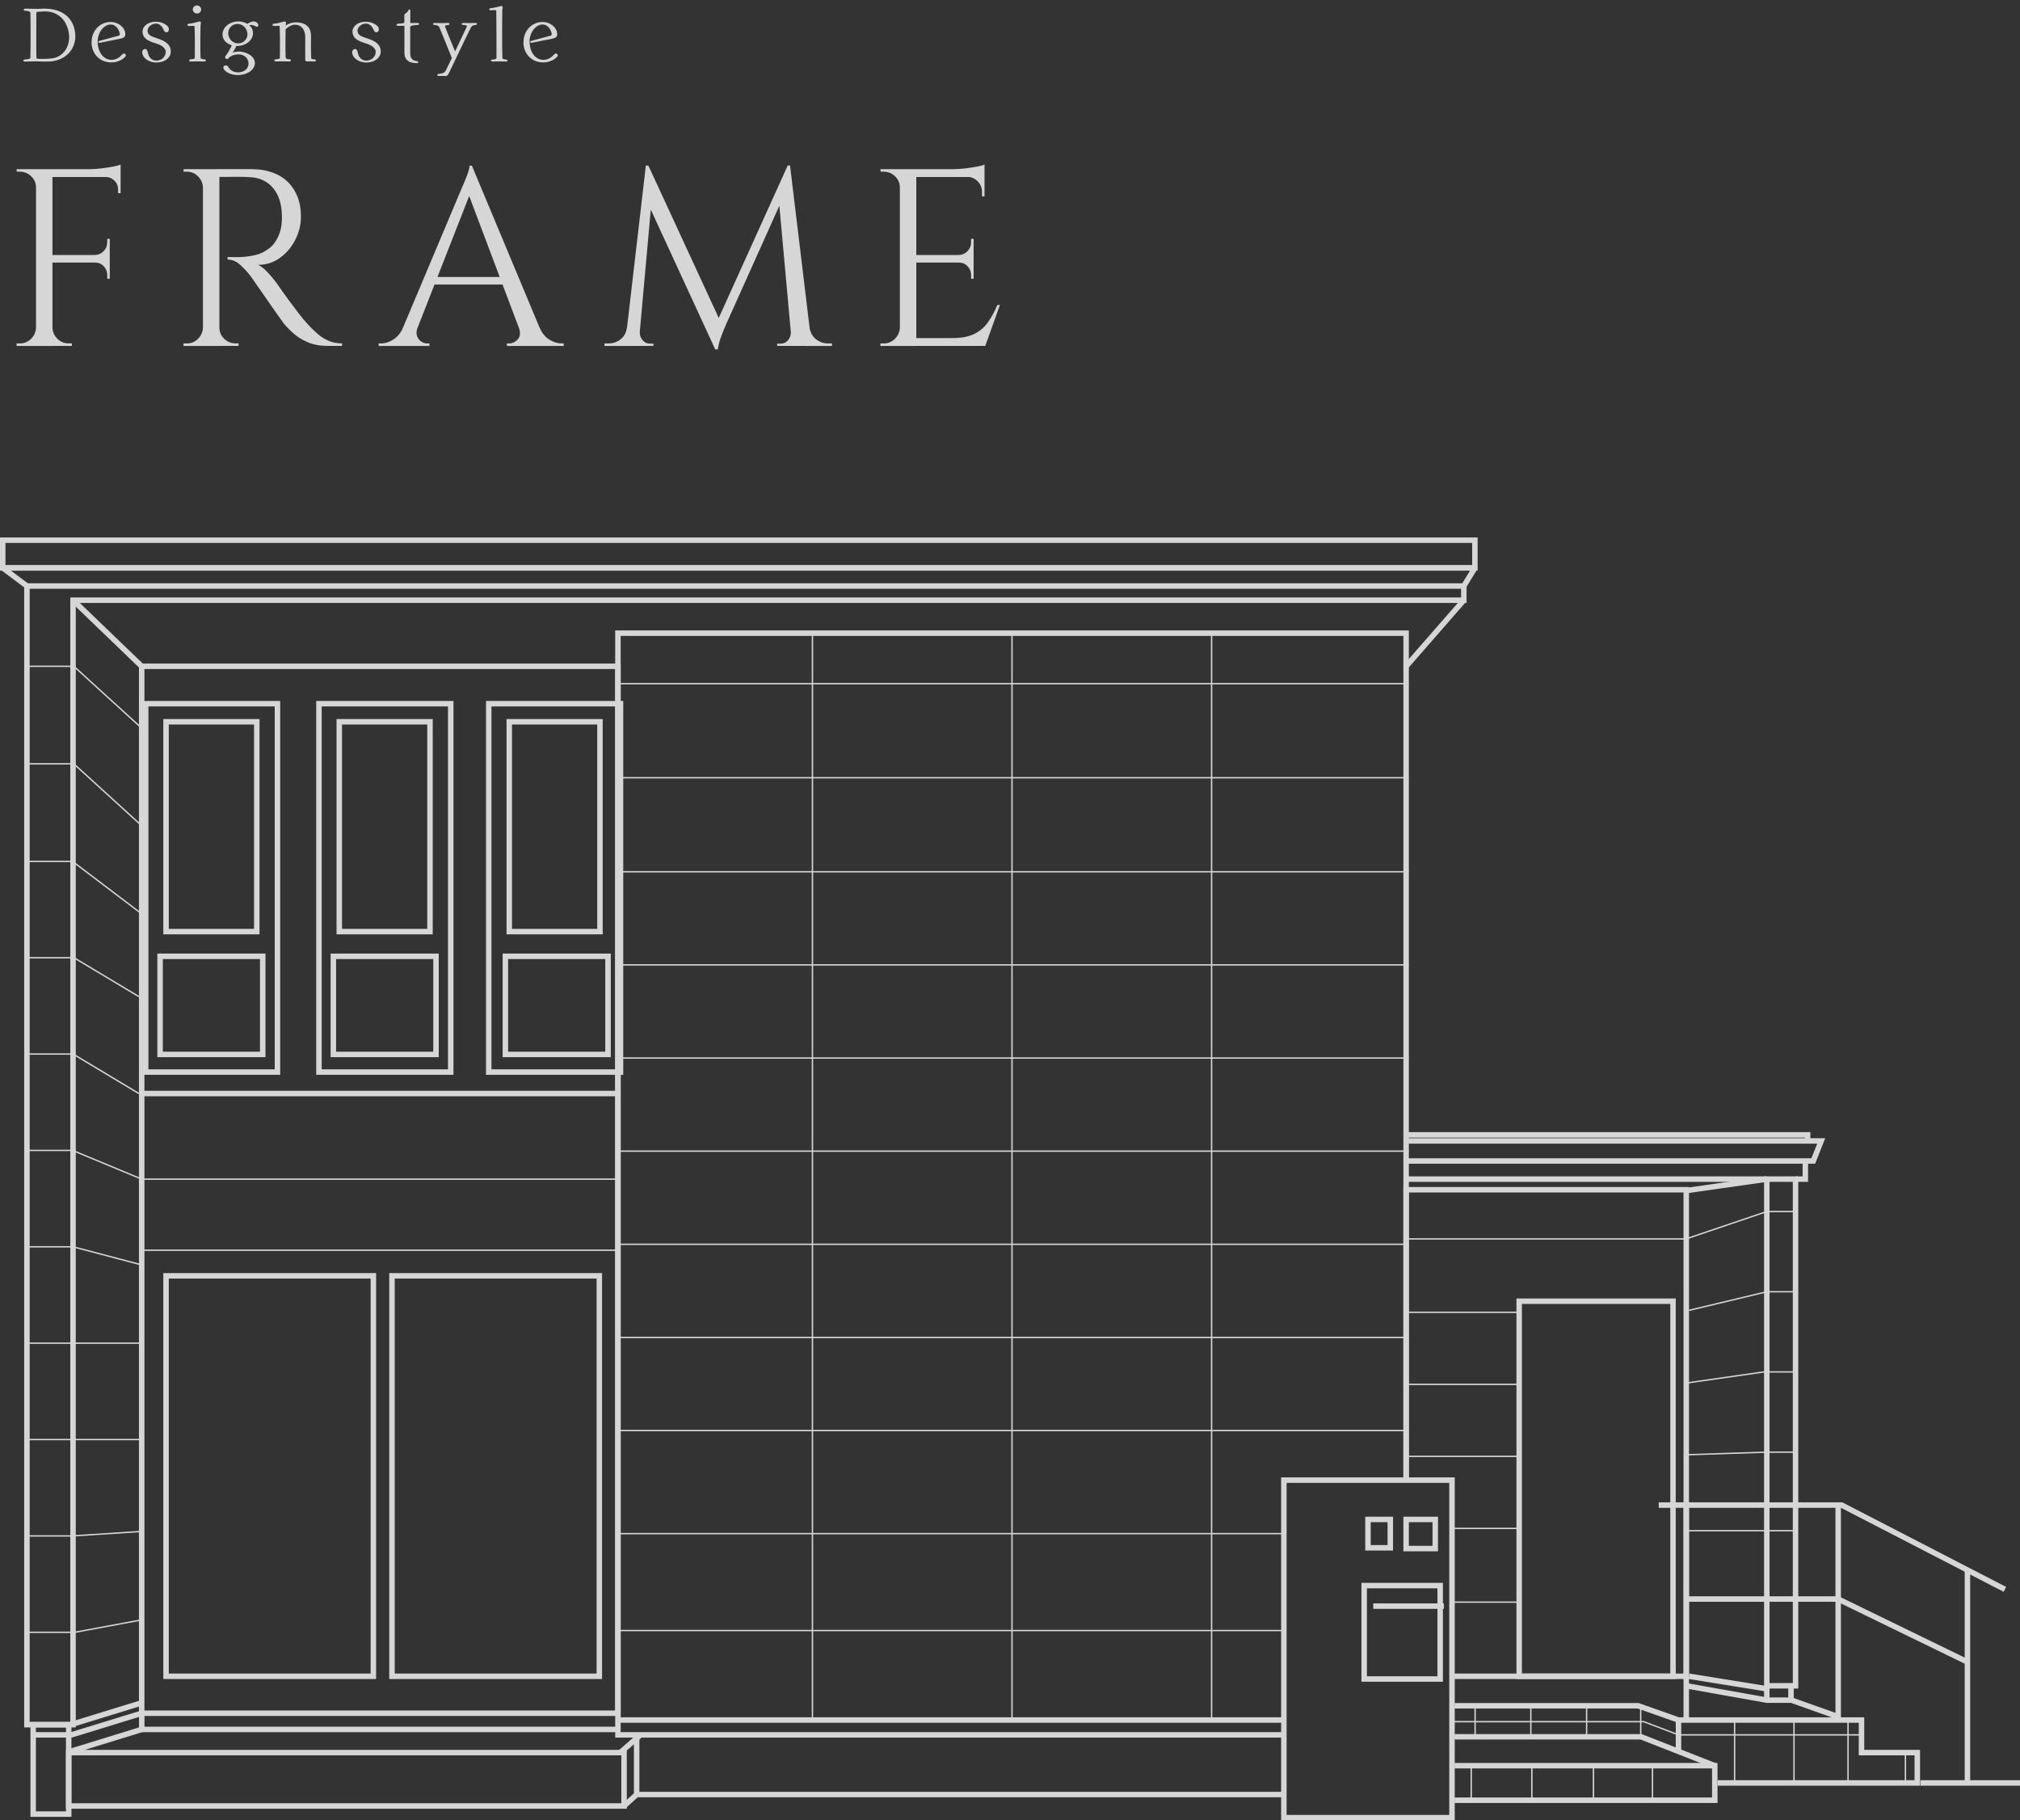<?xml version="1.0" encoding="UTF-8"?>
<svg id="_レイヤー_2" data-name="レイヤー_2" xmlns="http://www.w3.org/2000/svg" viewBox="0 0 368.97 332.44">
  <rect x="0" y="0" width="368.97" height="332.44" fill="#333333" stroke="none"/>
  <defs>
    <style>
      .cls-1 {
        fill: #fff;
      }

      .cls-2, .cls-3, .cls-4 {
        fill: none;
        stroke: #fff;
      }

      .cls-2, .cls-4 {
        stroke-miterlimit: 10;
      }

      .cls-3 {
        stroke-linejoin: bevel;
      }

      .cls-5 {
        opacity: .8;
      }

      .cls-4 {
        stroke-width: .25px;
      }
    </style>
  </defs>
  <g id="_背景" data-name="背景">
    <g class="cls-5">
      <g>
        <g>
          <g>
            <polyline class="cls-2" points="234.51 316.82 112.87 316.82 112.87 115.63 256.84 115.63 256.84 270.3"/>
            <rect class="cls-2" x="25.88" y="121.68" width="86.99" height="191.19"/>
            <rect class="cls-2" x="234.51" y="270.3" width="30.71" height="61.64"/>
            <polyline class="cls-2" points="256.84 270.3 256.84 217.27 308.01 217.27 308.01 306.12 265.22 306.12"/>
            <rect class="cls-2" x="277.49" y="237.63" width="28.1" height="68.49"/>
            <rect class="cls-2" x="322.72" y="215.33" width="5.25" height="92.53"/>
            <line class="cls-2" x1="307.68" y1="217.47" x2="322.72" y2="215.33"/>
            <line class="cls-2" x1="322.72" y1="215.33" x2="256.84" y2="215.33"/>
            <polyline class="cls-2" points="257.12 212.02 331.21 212.02 332.66 208.36 256.84 208.36"/>
            <polyline class="cls-2" points="327.97 215.33 329.76 215.33 329.76 212.43"/>
            <polyline class="cls-2" points="330.18 208.36 330.18 207.25 256.84 207.25"/>
            <rect class="cls-2" x="249.18" y="289.56" width="13.88" height="17.06"/>
            <rect class="cls-2" x="249.87" y="277.48" width="4.08" height="5.18"/>
            <rect class="cls-2" x="256.84" y="277.48" width="5.32" height="5.32"/>
            <rect class="cls-2" x="61.97" y="131.81" width="16.57" height="38.32"/>
            <rect class="cls-2" x="93.02" y="131.81" width="16.57" height="38.32"/>
            <rect class="cls-2" x="60.89" y="174.64" width="18.75" height="17.92"/>
            <rect class="cls-2" x="92.31" y="174.64" width="18.75" height="17.92"/>
            <rect class="cls-2" x="58.26" y="128.51" width="24.07" height="67.27"/>
            <rect class="cls-2" x="30.33" y="131.81" width="16.57" height="38.32"/>
            <rect class="cls-2" x="29.24" y="174.64" width="18.75" height="17.92"/>
            <rect class="cls-2" x="26.61" y="128.51" width="24.07" height="67.27"/>
            <rect class="cls-2" x="89.27" y="128.51" width="24.07" height="67.27"/>
            <line class="cls-2" x1="25.88" y1="121.68" x2="13.34" y2="109.61"/>
            <line class="cls-2" x1="113.35" y1="199.7" x2="25.98" y2="199.7"/>
            <line class="cls-4" x1="113.35" y1="215.33" x2="25.88" y2="215.33"/>
            <polygon class="cls-2" points="267.38 109.61 13.34 109.61 13.34 314.96 4.92 314.96 4.92 107.02 267.38 107.02 267.38 109.61"/>
            <line class="cls-4" x1="113.35" y1="228.32" x2="25.88" y2="228.32"/>
            <rect class="cls-2" x="30.33" y="232.99" width="37.87" height="73.13"/>
            <rect class="cls-2" x="71.6" y="232.99" width="37.87" height="73.13"/>
            <line class="cls-2" x1="256.84" y1="121.68" x2="267.38" y2="109.61"/>
            <polyline class="cls-3" points="4.92 107.02 .5 103.71 269.4 103.71 267.38 107.02"/>
            <rect class="cls-2" x=".5" y="98.65" width="268.9" height="5.06"/>
            <rect class="cls-2" x="6.06" y="314.96" width="6.49" height="16.33"/>
            <rect class="cls-2" x="12.54" y="320.06" width="101.45" height="9.75"/>
            <line class="cls-2" x1="12.91" y1="314.96" x2="25.88" y2="310.97"/>
            <line class="cls-2" x1="12.91" y1="316.86" x2="25.88" y2="312.87"/>
            <polyline class="cls-2" points="12.91 319.83 25.89 315.83 25.89 312.36"/>
            <line class="cls-2" x1="12.54" y1="316.82" x2="6.06" y2="316.82"/>
            <line class="cls-2" x1="25.89" y1="315.83" x2="112.87" y2="315.83"/>
            <line class="cls-2" x1="113.29" y1="320.06" x2="117" y2="316.82"/>
            <polyline class="cls-2" points="113.99 329.8 116.29 327.72 234.51 327.72"/>
            <line class="cls-2" x1="116.29" y1="327.72" x2="116.29" y2="317.17"/>
            <line class="cls-2" x1="113.35" y1="314.11" x2="234.51" y2="314.11"/>
          </g>
          <line class="cls-2" x1="250.84" y1="293.31" x2="263.74" y2="293.31"/>
          <polyline class="cls-2" points="265.68 328.76 313.22 328.76 313.22 322.45 265.68 322.45"/>
          <polyline class="cls-2" points="313.74 325.6 350.21 325.6 350.21 320.06 340.02 320.06 340.02 314.11 306.59 314.11 299.23 311.51 265.68 311.51"/>
          <polyline class="cls-2" points="313.22 322.45 299.75 317.17 265.68 317.17"/>
          <line class="cls-2" x1="359.37" y1="325.6" x2="359.37" y2="286.73"/>
          <line class="cls-2" x1="335.76" y1="314.11" x2="335.76" y2="275.23"/>
          <line class="cls-2" x1="308.01" y1="314.11" x2="308.01" y2="275.23"/>
          <polyline class="cls-2" points="359.37 303.51 335.76 292.02 308.01 292.02"/>
          <polyline class="cls-2" points="366.21 290.25 336.4 274.86 302.98 274.86"/>
          <polyline class="cls-2" points="335.66 313.48 327.24 310.48 322.72 310.48 308.01 307.86"/>
          <line class="cls-2" x1="322.72" y1="308.41" x2="308.53" y2="306.12"/>
          <line class="cls-4" x1="257.29" y1="124.85" x2="112.87" y2="124.85"/>
          <line class="cls-4" x1="257.29" y1="159.2" x2="112.87" y2="159.2"/>
          <line class="cls-4" x1="257.29" y1="142.03" x2="112.87" y2="142.03"/>
          <line class="cls-4" x1="257.29" y1="176.21" x2="112.87" y2="176.21"/>
          <line class="cls-4" x1="257.29" y1="193.22" x2="112.87" y2="193.22"/>
          <line class="cls-4" x1="257.29" y1="210.22" x2="112.87" y2="210.22"/>
          <line class="cls-4" x1="257.29" y1="227.23" x2="112.87" y2="227.23"/>
          <line class="cls-4" x1="257.29" y1="244.24" x2="112.87" y2="244.24"/>
          <line class="cls-4" x1="257.29" y1="261.25" x2="112.87" y2="261.25"/>
          <line class="cls-4" x1="234.51" y1="280.07" x2="112.87" y2="280.07"/>
          <line class="cls-4" x1="234.51" y1="297.77" x2="112.87" y2="297.77"/>
          <line class="cls-4" x1="148.4" y1="115.63" x2="148.4" y2="314.11"/>
          <line class="cls-4" x1="184.85" y1="115.63" x2="184.85" y2="314.11"/>
          <line class="cls-4" x1="221.31" y1="115.63" x2="221.31" y2="314.11"/>
          <line class="cls-4" x1="4.68" y1="121.68" x2="13.67" y2="121.68"/>
          <line class="cls-4" x1="4.68" y1="139.49" x2="13.67" y2="139.49"/>
          <line class="cls-4" x1="4.68" y1="157.3" x2="13.67" y2="157.3"/>
          <line class="cls-4" x1="4.68" y1="174.9" x2="13.67" y2="174.9"/>
          <line class="cls-4" x1="4.68" y1="192.49" x2="13.67" y2="192.49"/>
          <line class="cls-4" x1="4.68" y1="210.09" x2="13.67" y2="210.09"/>
          <line class="cls-4" x1="4.68" y1="227.69" x2="13.67" y2="227.69"/>
          <line class="cls-4" x1="4.68" y1="245.29" x2="13.67" y2="245.29"/>
          <line class="cls-4" x1="4.68" y1="262.89" x2="13.67" y2="262.89"/>
          <line class="cls-4" x1="4.68" y1="280.49" x2="13.67" y2="280.49"/>
          <line class="cls-4" x1="4.68" y1="298.09" x2="13.67" y2="298.09"/>
          <line class="cls-4" x1="25.88" y1="295.82" x2="13.67" y2="298.09"/>
          <line class="cls-4" x1="13.21" y1="280.49" x2="25.88" y2="279.67"/>
          <line class="cls-4" x1="13.26" y1="262.89" x2="25.62" y2="262.89"/>
          <line class="cls-4" x1="13.17" y1="245.29" x2="25.62" y2="245.29"/>
          <line class="cls-4" x1="13.34" y1="227.69" x2="25.98" y2="231.02"/>
          <line class="cls-4" x1="13.08" y1="192.33" x2="25.37" y2="199.7"/>
          <line class="cls-4" x1="13.08" y1="210.01" x2="25.88" y2="215.33"/>
          <line class="cls-4" x1="13.08" y1="174.64" x2="25.37" y2="182"/>
          <line class="cls-4" x1="13.08" y1="157.18" x2="25.88" y2="166.88"/>
          <line class="cls-4" x1="13.08" y1="139.12" x2="25.88" y2="150.79"/>
          <line class="cls-4" x1="13.08" y1="121.31" x2="25.88" y2="132.97"/>
        </g>
        <line class="cls-2" x1="322.72" y1="310.48" x2="322.72" y2="307.86"/>
        <line class="cls-2" x1="327.14" y1="307.86" x2="327.14" y2="310.48"/>
        <line class="cls-2" x1="350.78" y1="325.6" x2="368.97" y2="325.6"/>
        <line class="cls-4" x1="279.81" y1="328.76" x2="279.81" y2="322.45"/>
        <line class="cls-4" x1="268.73" y1="328.76" x2="268.73" y2="322.45"/>
        <line class="cls-4" x1="291.06" y1="329.08" x2="291.06" y2="322.45"/>
        <line class="cls-4" x1="301.84" y1="329.08" x2="301.84" y2="322.45"/>
        <line class="cls-2" x1="306.59" y1="314.11" x2="306.59" y2="319.81"/>
        <line class="cls-4" x1="299.69" y1="317.53" x2="299.69" y2="311.66"/>
        <line class="cls-4" x1="289.81" y1="317.17" x2="289.81" y2="311.66"/>
        <line class="cls-4" x1="279.62" y1="317.17" x2="279.62" y2="311.66"/>
        <line class="cls-4" x1="269.44" y1="317.17" x2="269.44" y2="311.66"/>
        <line class="cls-4" x1="316.84" y1="325.33" x2="316.84" y2="314.11"/>
        <line class="cls-4" x1="327.69" y1="325.6" x2="327.69" y2="314.11"/>
        <line class="cls-4" x1="337.56" y1="325.6" x2="337.56" y2="314.11"/>
        <line class="cls-4" x1="348.04" y1="325.6" x2="348.04" y2="320.06"/>
        <polyline class="cls-4" points="340.36 316.82 306.59 316.82 300.24 314.41 265.22 314.41"/>
        <line class="cls-4" x1="277.9" y1="292.58" x2="265.22" y2="292.58"/>
        <line class="cls-4" x1="277.9" y1="279.12" x2="265.22" y2="279.12"/>
        <line class="cls-4" x1="277.9" y1="265.96" x2="257.29" y2="265.96"/>
        <line class="cls-4" x1="277.9" y1="252.81" x2="257.29" y2="252.81"/>
        <line class="cls-4" x1="277.9" y1="239.65" x2="257.29" y2="239.65"/>
        <line class="cls-4" x1="307.68" y1="226.25" x2="257.29" y2="226.25"/>
        <line class="cls-4" x1="307.95" y1="226.25" x2="322.72" y2="221.25"/>
        <line class="cls-4" x1="328.39" y1="221.25" x2="322.72" y2="221.25"/>
        <line class="cls-4" x1="328.39" y1="235.9" x2="322.72" y2="235.9"/>
        <line class="cls-4" x1="328.39" y1="250.54" x2="322.72" y2="250.54"/>
        <line class="cls-4" x1="328.39" y1="265.19" x2="322.72" y2="265.19"/>
        <line class="cls-4" x1="328.39" y1="279.54" x2="308.27" y2="279.54"/>
        <line class="cls-4" x1="322.72" y1="265.19" x2="308.01" y2="265.67"/>
        <line class="cls-4" x1="323.03" y1="250.42" x2="308.01" y2="252.57"/>
        <line class="cls-4" x1="322.72" y1="235.9" x2="308.53" y2="239.29"/>
      </g>
      <g>
        <g>
          <path class="cls-1" d="M6.72,34.25h-.14c0-.8-.29-1.48-.88-2.05-.58-.57-1.28-.85-2.08-.85h-.55l-.05-.46h3.69v3.37ZM6.72,59.81v3.37h-3.69v-.46h.6c.8,0,1.48-.28,2.05-.85.57-.57.87-1.25.9-2.05h.14ZM9.58,30.89v32.29h-3V30.89h3ZM22.03,30.89v1.43h-12.59v-1.43h12.59ZM20.05,46.57v1.38h-10.61v-1.38h10.61ZM9.44,59.81h.14c.03.8.33,1.48.9,2.05.57.57,1.25.85,2.05.85h.6v.46h-3.69v-3.37ZM22.03,30.06v1.34l-5.63-.51c.68,0,1.39-.05,2.14-.14.75-.09,1.45-.2,2.1-.32.65-.12,1.11-.25,1.38-.37ZM20.05,43.62v3.04h-2.68v-.09c.62-.03,1.14-.27,1.57-.71.43-.45.65-.98.65-1.59v-.65h.46ZM20.05,47.86v3.04h-.46v-.69c0-.61-.22-1.15-.65-1.59-.43-.45-.95-.67-1.57-.67v-.09h2.68ZM22.03,32.18v3.09h-.46v-.69c0-.61-.22-1.15-.67-1.59-.45-.45-.98-.67-1.59-.67v-.14h2.72Z"/>
          <path class="cls-1" d="M37.21,34.25h-.14c-.03-.8-.33-1.48-.9-2.05-.57-.57-1.25-.85-2.05-.85h-.6v-.46h3.69v3.37ZM37.21,59.81v3.37h-3.69v-.46h.6c.8,0,1.48-.28,2.05-.85.57-.57.87-1.25.9-2.05h.14ZM40.07,30.89v32.29h-3V30.89h3ZM45.97,30.89c1.38,0,2.64.2,3.76.6,1.12.4,2.07.98,2.84,1.73.77.75,1.36,1.66,1.78,2.72s.62,2.27.62,3.62c0,1.48-.35,2.89-1.04,4.24-.69,1.35-1.63,2.45-2.81,3.3s-2.51,1.27-3.99,1.27c.52.22,1.09.65,1.71,1.31.62.66,1.15,1.3,1.61,1.91.83,1.2,1.56,2.23,2.19,3.09.63.86,1.27,1.71,1.91,2.54s1.2,1.49,1.66,1.98c.61.68,1.23,1.28,1.84,1.8.61.52,1.28.94,2.01,1.25.72.31,1.53.46,2.42.46v.46h-2.54c-1.41,0-2.64-.21-3.67-.65-1.03-.43-1.9-.96-2.61-1.59-.71-.63-1.31-1.24-1.8-1.82-.09-.12-.35-.48-.76-1.06-.42-.58-.91-1.28-1.48-2.1-.57-.81-1.13-1.62-1.68-2.42-.55-.8-1.03-1.48-1.43-2.05-.4-.57-.63-.9-.69-.99-.58-.77-1.23-1.48-1.94-2.12-.71-.65-1.48-.97-2.31-.97v-.46c.95.03,1.77.03,2.44,0,.8-.03,1.68-.15,2.63-.37.95-.21,1.85-.66,2.68-1.34.83-.68,1.46-1.71,1.89-3.09.09-.34.17-.76.23-1.27.06-.51.08-1.01.05-1.5-.03-2.09-.56-3.76-1.59-5s-2.41-1.91-4.13-2.01c-.86-.06-1.75-.08-2.65-.07-.91.02-1.98.02-3.21.02,0-.03-.04-.16-.12-.39-.08-.23-.19-.58-.35-1.04h6.5ZM39.93,59.81h.14c0,.8.29,1.48.88,2.05.58.57,1.28.85,2.08.85h.55v.46h-3.64v-3.37Z"/>
          <path class="cls-1" d="M76.27,59.81c-.22.62-.25,1.14-.09,1.57.15.43.41.76.76.99s.72.35,1.08.35h.42v.46h-9.27v-.46h.42c.71,0,1.44-.22,2.19-.67s1.38-1.19,1.87-2.24h2.63ZM86.19,30.24l.42,3.23-11.58,29.57h-2.77l11.81-28.04c.34-.77.62-1.43.85-1.98.23-.55.43-1.09.6-1.61.17-.52.25-.91.25-1.15h.42ZM92.69,50.58v1.38h-14.44v-1.38h14.44ZM86.19,30.24l13.65,32.66h-3.92l-10.66-28.27.92-4.38ZM94.77,59.81h3.78c.46,1.05,1.08,1.79,1.84,2.24s1.51.67,2.21.67h.37v.46h-10.38v-.46h.42c.58,0,1.11-.25,1.57-.76s.52-1.22.18-2.15Z"/>
          <path class="cls-1" d="M115.53,59.81v3.37h-5.12v-.46h.74c.83,0,1.57-.25,2.21-.76.65-.51,1.03-1.22,1.15-2.15h1.01ZM117.97,30.24h.46l.92,2.72-2.72,30.21h-2.49l3.83-32.93ZM116.86,60.54v.23c0,.49.18.95.53,1.36.35.42.78.62,1.27.62h.69v.42h-2.81v-2.63h.32ZM118.43,30.24l13.28,28.74-1.06,4.84-13.1-28.41.88-5.17ZM143.89,30.24l.37,3.09-11.58,25.78c-.46,1.05-.82,1.93-1.06,2.65-.25.72-.42,1.41-.51,2.05h-.46l-.65-2.91,13.88-30.67ZM144.45,60.54h.32v2.63h-2.81v-.42h.69c.52,0,.95-.21,1.29-.62.34-.42.51-.87.51-1.36v-.23ZM144.31,30.24l3.97,32.93h-3.6l-2.54-27.95,1.75-4.98h.42ZM146.89,59.81h.97c.15.92.55,1.64,1.2,2.15.65.51,1.37.76,2.17.76h.74v.46h-5.07v-3.37Z"/>
          <path class="cls-1" d="M164.51,34.25h-.14c0-.8-.29-1.48-.88-2.05-.58-.57-1.28-.85-2.08-.85h-.55l-.05-.46h3.69v3.37ZM164.51,59.81v3.37h-3.69v-.46h.6c.8,0,1.48-.28,2.05-.85.57-.57.87-1.25.9-2.05h.14ZM167.37,30.89v32.29h-3V30.89h3ZM179.83,30.89v1.43h-12.59v-1.43h12.59ZM177.84,46.57v1.38h-10.61v-1.38h10.61ZM179.83,61.74v1.43h-12.59v-1.43h12.59ZM182.64,55.7l-2.67,7.47h-7.66l1.66-1.43c1.63,0,2.96-.25,3.99-.76s1.87-1.22,2.51-2.15c.65-.92,1.21-1.97,1.71-3.14h.46ZM179.83,30.06v1.34l-5.63-.51c.68,0,1.39-.05,2.14-.14.75-.09,1.45-.2,2.1-.32.65-.12,1.11-.25,1.38-.37ZM177.84,43.62v3.04h-2.68v-.09c.62-.03,1.14-.27,1.57-.71.43-.45.65-.98.65-1.59v-.65h.46ZM177.84,47.86v3.04h-.46v-.69c0-.61-.22-1.15-.65-1.59-.43-.45-.95-.67-1.57-.67v-.09h2.68ZM179.83,32.18v3.69h-.46v-.83c0-.74-.26-1.38-.78-1.91-.52-.54-1.17-.82-1.94-.85v-.09h3.18Z"/>
        </g>
        <g>
          <path class="cls-1" d="M4.6,10.86c.71-.04.94-.13.95-.37.05-1.48.05-6.68,0-8.13-.01-.23-.26-.35-.89-.39-.46-.03-.44-.4.01-.39.64.01,1.53.04,2.3.04.24,0,.55-.03.68-.03,2.89-.14,5.37.98,5.99,3.88.59,2.72-.96,5.13-3.79,5.67-.91.18-2.35.08-3.42.06-.22,0-1.48.03-1.81.04-.46.03-.48-.36-.03-.39ZM9.76,10.63c2.12-.46,3.3-2.63,2.72-5.06-.57-2.36-2.34-3.65-4.7-3.47-.14.01-.54.05-.87.05-.27.01-.27.12-.27.33-.01,1.01-.03,6.86.01,7.89.01.31.05.36.26.37,1.03.04,2.26.01,2.85-.12Z"/>
          <path class="cls-1" d="M16.73,7.72c0-2.12,1.52-3.71,3.51-3.71,1.34,0,2.63.99,2.65,2.21.01.44-.22.68-.71.8-1.12.24-2.8.58-3.96.8-.27.05-.36-.27-.08-.35,1.08-.28,2.66-.71,3.48-.94.24-.06.32-.22.24-.49-.19-.78-.76-1.57-1.64-1.57-1.23,0-2.38,1.46-2.38,3.08,0,1.9,1.01,3.38,2.54,3.38.72,0,1.41-.37,1.89-.93.15-.21.42-.31.62-.12.17.18.12.37-.09.56-.57.57-1.49.96-2.47.96-2.07,0-3.61-1.54-3.61-3.7Z"/>
          <path class="cls-1" d="M26.12,10.13c-.1-.22-.19-.5-.13-.73.05-.27.27-.45.51-.45.31,0,.4.23.54.8.17.8.76,1.32,1.52,1.32.96,0,1.71-.71,1.71-1.61,0-.58-.58-1.17-1.82-1.54-1.73-.53-2.35-1.05-2.42-2.11-.01-.45.18-.85.53-1.17.45-.44,1.13-.67,1.91-.67,1.04,0,1.81.46,2.16.83.17.19.23.42.21.64-.03.24-.17.46-.45.46-.22,0-.35-.13-.53-.5-.28-.69-.78-1.09-1.39-1.09-.48,0-.92.23-1.21.55-.21.24-.32.54-.31.81.05.68.5.93,1.77,1.34,1.68.51,2.48,1.26,2.48,2.38s-1.05,2.03-2.65,2.03c-1.1,0-2.11-.57-2.44-1.3Z"/>
          <path class="cls-1" d="M34.86,10.83c.58-.03.72-.1.72-.35.01-.86.03-4.28-.04-5.59-.01-.23-.21-.18-1-.14-.4.03-.44-.37-.03-.42.58-.05,1.2-.21,1.81-.39.31-.08.42.12.37.35-.03.12-.06.28-.06.42-.04,1.46-.06,4.15,0,5.77.01.24.18.32.69.36.4.04.36.41-.03.39-.77-.03-1.73-.01-2.42,0-.42.03-.44-.37-.03-.4ZM35.21,1.74c0-.4.35-.75.77-.75s.76.35.76.75-.35.73-.76.73-.77-.35-.77-.73Z"/>
          <path class="cls-1" d="M47.13,4.81c-.23.33-.66-.39-1.62-.23.28.24.49.53.6.86.41,1.21-.45,2.47-1.93,2.85-.35.09-.71.13-1.05.1.01.05.01.09,0,.12-.17.33-.46.87-.66,1.09.24-.06.6-.15.91-.18,1.57-.09,3.07.82,3.17,1.95.1,1.17-1.1,2.21-2.8,2.33-1.21.08-2.31-.33-2.83-1.01-.18-.22-.18-.53.08-.69.22-.13.58-.03.69.21.35.69,1.11,1.05,1.97,1,1.08-.08,1.82-.81,1.73-1.77-.09-.92-.96-1.61-2.04-1.5-.69.06-1.28.27-1.63.71-.14.18-.41.15-.53,0-.17-.24-.06-.37.13-.58.21-.22.76-1.23.95-1.63.03-.06.05-.12.06-.17-.76-.23-1.38-.73-1.59-1.39-.39-1.22.46-2.48,1.93-2.86.89-.23,1.82-.08,2.49.33.01,0,.01-.01.03-.01.41-.24.89-.5,1.32-.4.53.13.83.55.6.89ZM45.11,5.69c-.32-.98-1.27-1.5-2.21-1.25-.92.26-1.44,1.26-1.13,2.17.32.98,1.26,1.5,2.21,1.25.92-.26,1.45-1.26,1.13-2.17Z"/>
          <path class="cls-1" d="M57.38,11.22c-.4-.03-.98-.01-1.21,0-.3.04-.42-.13-.42-.33.01-.59.01-3.71.01-4.14-.03-1.4-.76-2.24-1.92-2.24-.42,0-1.13.28-1.67.86-.03,1.52-.04,3.7.01,5.1.01.24.18.31.69.36.4.04.36.41-.03.39-.77-.03-1.73-.01-2.4,0-.42.03-.45-.37-.03-.39.58-.04.71-.1.71-.36.03-.86.04-4.28-.04-5.59-.01-.23-.19-.18-.99-.14-.41.03-.46-.37-.04-.41.59-.06,1.21-.22,1.81-.39.28-.06.44.06.37.33-.03.1-.05.24-.06.39.51-.35,1.21-.58,1.8-.58,1.95,0,2.84.91,2.84,2.51,0,.73-.03,2.57.03,3.96.01.21.1.26.57.3.42.01.42.41-.04.37Z"/>
          <path class="cls-1" d="M64.47,10.13c-.1-.22-.19-.5-.13-.73.05-.27.27-.45.51-.45.31,0,.4.23.54.8.17.8.76,1.32,1.52,1.32.96,0,1.71-.71,1.71-1.61,0-.58-.58-1.17-1.82-1.54-1.73-.53-2.35-1.05-2.42-2.11-.01-.45.18-.85.53-1.17.45-.44,1.13-.67,1.91-.67,1.04,0,1.81.46,2.16.83.17.19.23.42.21.64-.03.24-.17.46-.45.46-.22,0-.35-.13-.53-.5-.28-.69-.78-1.09-1.39-1.09-.48,0-.92.23-1.21.55-.21.24-.32.54-.31.81.05.68.5.93,1.77,1.34,1.68.51,2.48,1.26,2.48,2.38s-1.05,2.03-2.65,2.03c-1.1,0-2.11-.57-2.44-1.3Z"/>
          <path class="cls-1" d="M74.93,4.9v4.82c0,.94.39,1.35,1.21,1.44.17.01.27.09.27.19,0,.12-.13.18-.28.18-1.45,0-2.26-.6-2.26-1.89.01-.86,0-3.19,0-4.93-.45,0-.86,0-1.12.01-.42.03-.45-.37-.03-.39.81-.05,1.07-.09,1.14-.23,0-.62-.01-1.1-.01-1.34-.01-.31.6-.41.73-.85.08-.27.37-.24.37.05-.01.6-.01,1.39-.01,2.24.49,0,1.04,0,1.31-.01.4-.03.4.36.03.37-.87.04-1.29.14-1.35.33Z"/>
          <path class="cls-1" d="M86.83,4.57c-.49.04-.64.13-.83.49-.9,1.77-3.11,6.45-3.92,8.13-.21.42-.35.72-.72.69-.35-.03-.84-.03-1.16,0-.42.03-.45-.35-.03-.39.53-.05,1.03-.15,1.27-.63.24-.5.64-1.32,1.09-2.27-.71-1.76-1.81-4.54-2.27-5.58-.14-.3-.35-.41-.87-.45-.41-.01-.39-.4.03-.37.67.03,1.64.03,2.4,0,.37-.03.41.35.03.37-.45.04-.62.15-.54.36.44,1.12,1.26,3.17,1.81,4.47l2.13-4.48c.1-.24-.05-.31-.64-.35-.37-.01-.37-.4.03-.37.76.03,1.53.01,2.17,0,.42-.01.44.35.03.37Z"/>
          <path class="cls-1" d="M89.98,10.88c.53-.04.69-.09.71-.37.01-.85-.01-6.68-.04-8.49,0-.21-.23-.19-.99-.15-.38.03-.42-.33-.04-.37.55-.06,1.21-.21,1.84-.39.26-.08.4.05.35.32-.03.12-.06.27-.06.41-.04.98-.05,7.09.01,8.67.01.23.12.31.69.37.37.04.33.37-.03.35-.77-.03-1.77-.01-2.42,0-.42.03-.42-.33-.03-.35Z"/>
          <path class="cls-1" d="M95.62,7.72c0-2.12,1.52-3.71,3.51-3.71,1.34,0,2.63.99,2.65,2.21.01.44-.22.68-.71.8-1.12.24-2.8.58-3.96.8-.27.05-.36-.27-.08-.35,1.08-.28,2.66-.71,3.48-.94.24-.06.32-.22.24-.49-.19-.78-.76-1.57-1.64-1.57-1.23,0-2.38,1.46-2.38,3.08,0,1.9,1.01,3.38,2.54,3.38.72,0,1.41-.37,1.89-.93.15-.21.42-.31.62-.12.17.18.12.37-.09.56-.57.57-1.49.96-2.47.96-2.07,0-3.61-1.54-3.61-3.7Z"/>
        </g>
      </g>
    </g>
  </g>
</svg>